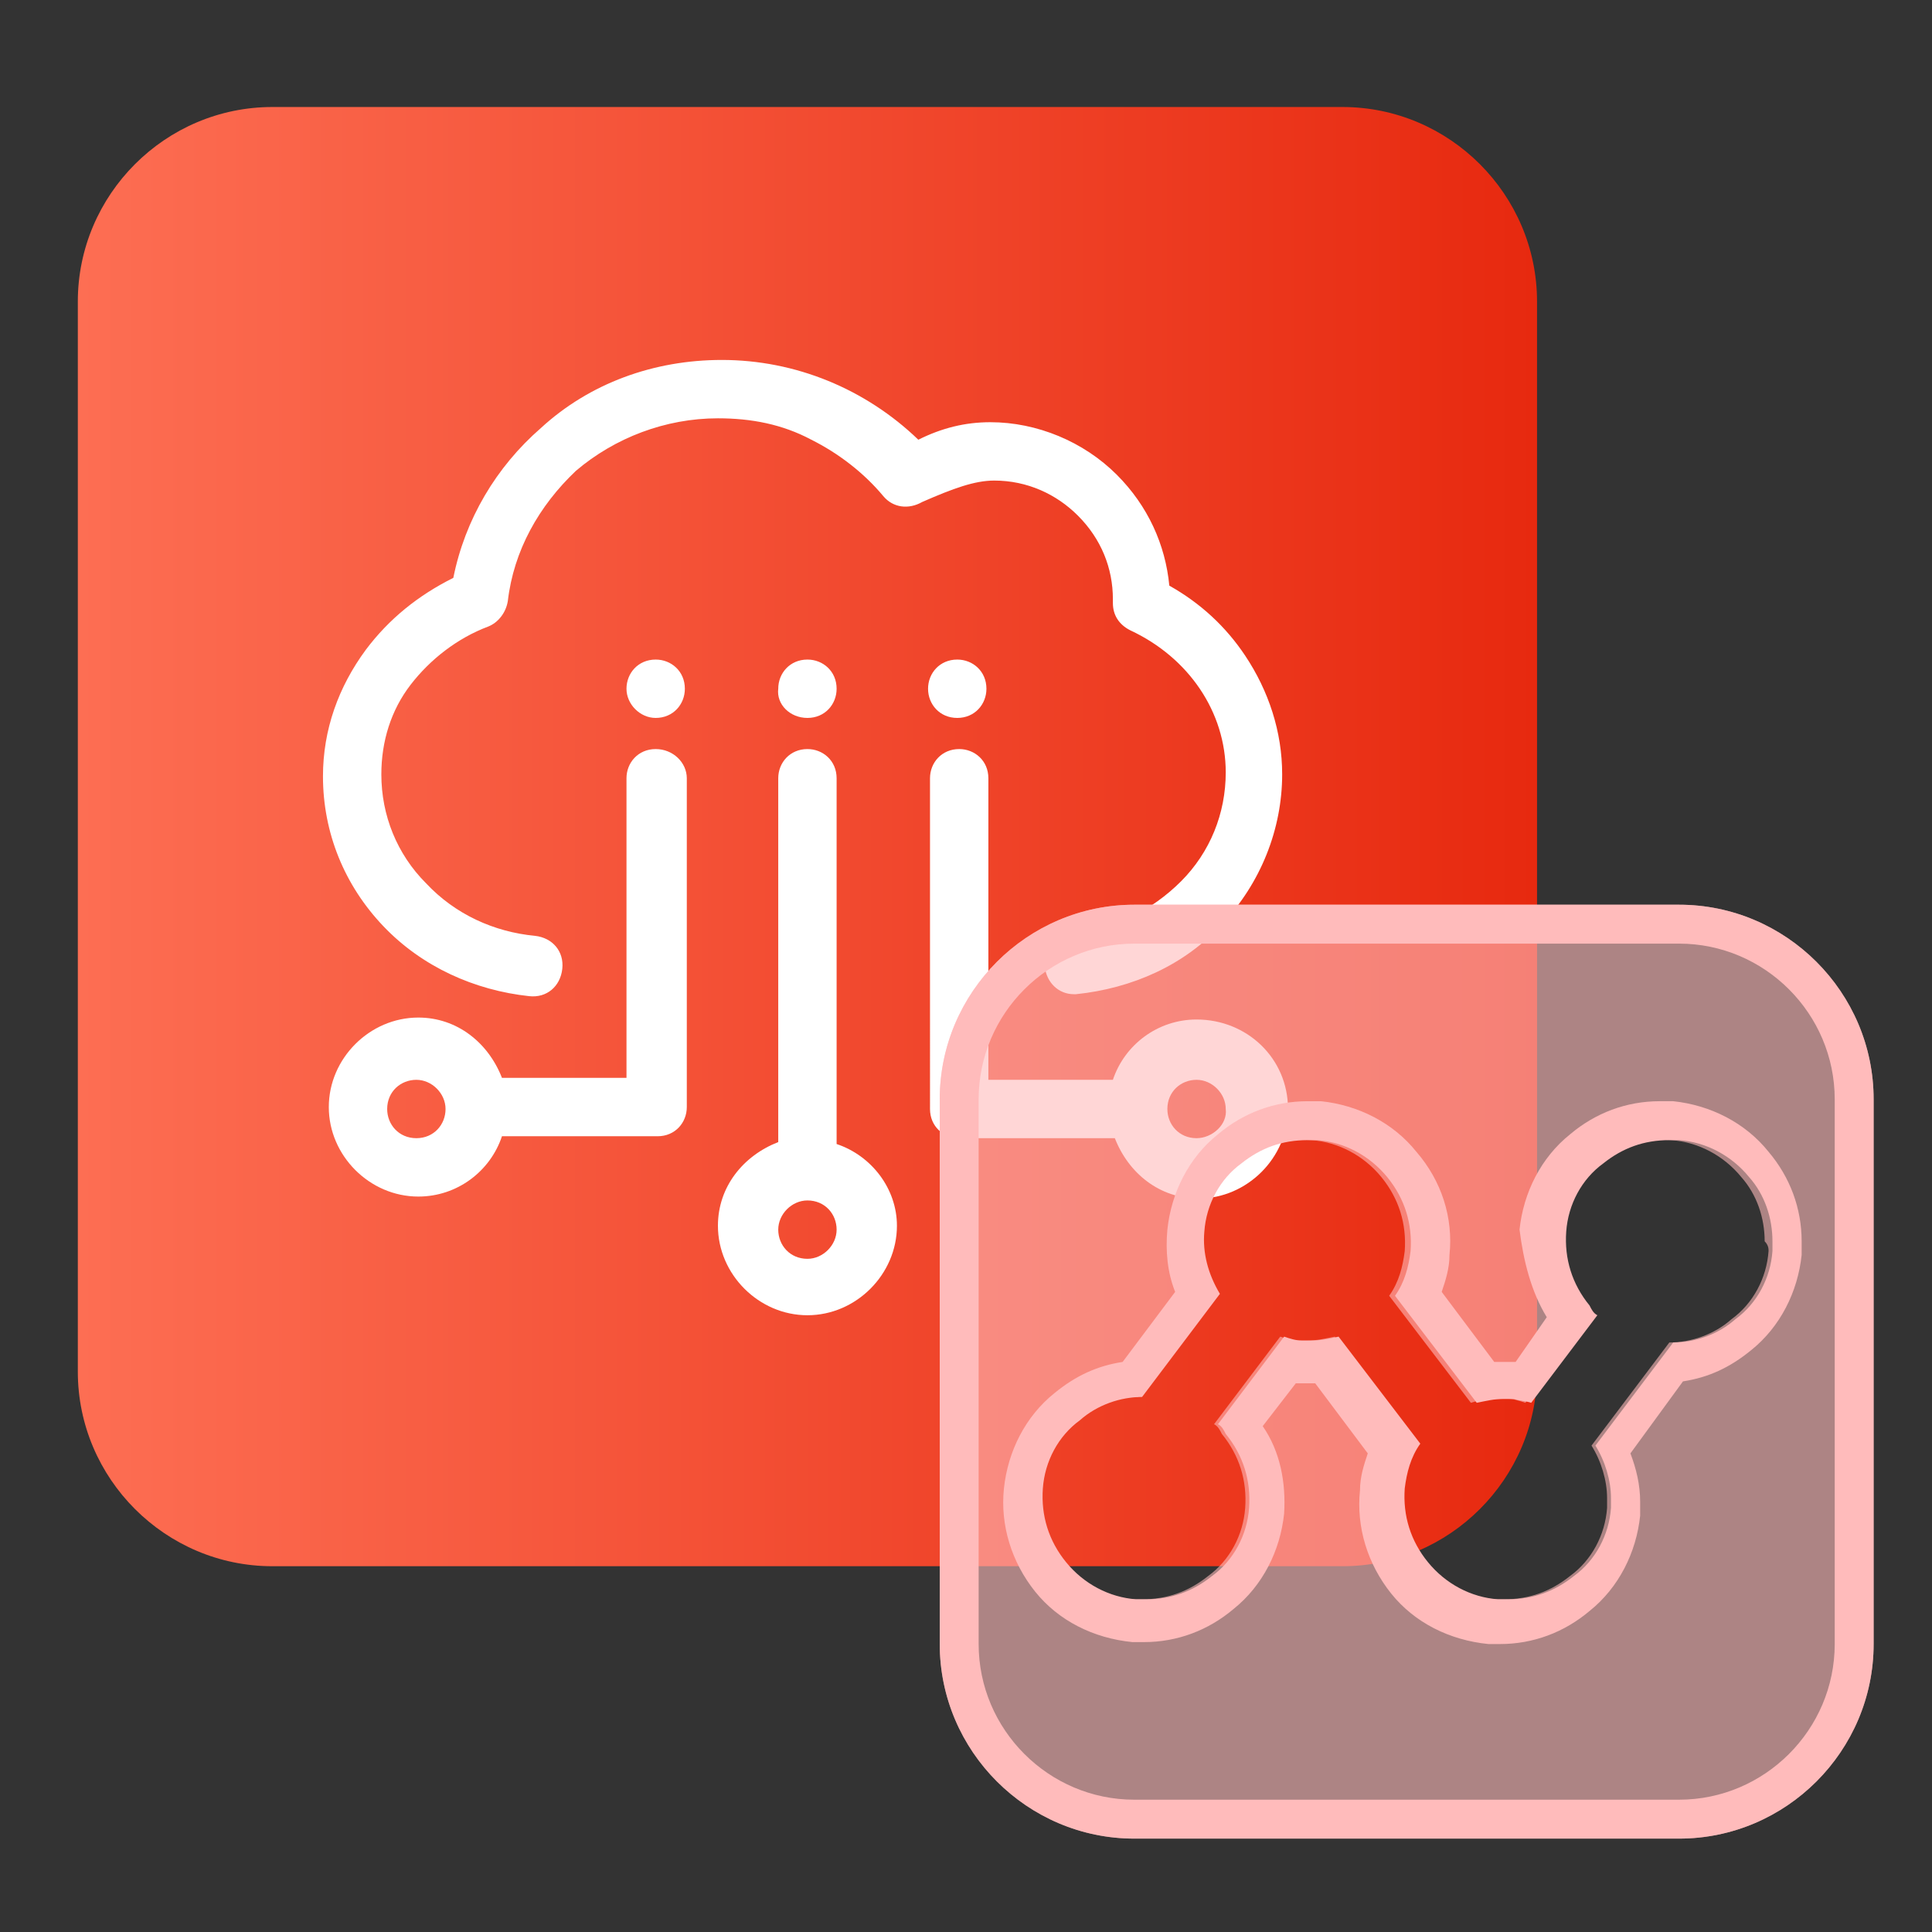 <?xml version="1.0" encoding="utf-8"?>
<!-- Generator: Adobe Illustrator 25.2.1, SVG Export Plug-In . SVG Version: 6.00 Build 0)  -->
<svg version="1.1" id="图层_1" xmlns="http://www.w3.org/2000/svg" xmlns:xlink="http://www.w3.org/1999/xlink" x="0px" y="0px"
	 viewBox="0 0 99.3 99.3" style="enable-background:new 0 0 99.3 99.3;" xml:space="preserve">
<rect x="0" y="0" width="99.3" height="99.3" fill="#333333" stroke="none"/>
<style type="text/css">
	.st0{fill:url(#icon-InDrive3.svg_1_);}
	.st1{fill:#A1C6EB;}
	.st2{fill:#FFFFFF;}
	.st3{opacity:0.6;fill:#FFBBBB;}
	.st4{fill:#FFBBBB;}
</style>
<linearGradient id="icon-InDrive3.svg_1_" gradientUnits="userSpaceOnUse" x1="4" y1="-1779" x2="79" y2="-1779" gradientTransform="matrix(1 0 0 -1 0 -1736)">
	<stop  offset="0" style="stop-color:#FD6E53"/>
	<stop  offset="1" style="stop-color:#E7290F"/>
</linearGradient>
<path id="icon-InDrive3.svg" class="st0" d="M14,5.5h55c5.5,0,10,4.5,10,10v55c0,5.5-4.5,10-10,10H14c-5.5,0-10-4.5-10-10v-55
	C4,10,8.5,5.5,14,5.5z"/>
<path class="st1" d="M60.1,70.5C60.1,70.5,60.1,70.6,60.1,70.5L60.1,70.5L60.1,70.5"/>
<g>
	<path class="st2" d="M51.1,24.7c1.7,0,3.2,0.7,4.3,1.8c1.2,1.2,1.8,2.7,1.8,4.3V31c0,0.6,0.3,1.1,0.9,1.4c3,1.4,4.9,4.2,4.9,7.3
		c0,2.1-0.8,4.1-2.3,5.6c-1.5,1.5-3.5,2.5-5.6,2.7c-0.9,0.1-1.5,0.8-1.4,1.7c0.1,0.8,0.7,1.4,1.5,1.4c0.1,0,0.1,0,0.1,0
		c2.9-0.3,5.6-1.5,7.5-3.6c2-2.1,3.1-4.9,3.1-7.7c0-2.2-0.7-4.3-1.9-6.1c-1-1.5-2.3-2.7-3.9-3.6c-0.2-2.1-1.1-4.1-2.7-5.7
		c-1.7-1.7-4.1-2.7-6.5-2.7c-1.3,0-2.5,0.3-3.7,0.9c-2.7-2.6-6.3-4.1-10.1-4.1c-3.5,0-6.8,1.2-9.3,3.5c-2.3,2-3.9,4.7-4.5,7.7
		c-1.8,0.9-3.3,2.1-4.5,3.7c-1.4,1.9-2.2,4.1-2.2,6.5c0,2.9,1.1,5.6,3.1,7.7c2,2.1,4.7,3.3,7.5,3.6c0.9,0.1,1.6-0.5,1.7-1.4
		c0.1-0.9-0.5-1.6-1.4-1.7c-2.1-0.2-4.1-1.1-5.6-2.7c-1.5-1.5-2.3-3.5-2.3-5.6c0-1.7,0.5-3.3,1.5-4.6c1-1.3,2.4-2.4,4-3
		c0.5-0.2,0.9-0.7,1-1.3c0.3-2.6,1.6-4.9,3.5-6.7c2-1.7,4.6-2.7,7.3-2.7c1.7,0,3.3,0.3,4.8,1.1c1.4,0.7,2.7,1.7,3.7,2.9
		c0.5,0.6,1.3,0.7,2,0.3C49,25.1,50.1,24.7,51.1,24.7z"/>
	<path class="st2" d="M43,58.8V40c0-0.9-0.7-1.5-1.5-1.5c-0.9,0-1.5,0.7-1.5,1.5v18.7c-1.8,0.7-3.1,2.3-3.1,4.3
		c0,2.5,2.1,4.6,4.6,4.6c2.5,0,4.6-2.1,4.6-4.6C46.1,61.1,44.8,59.4,43,58.8z M41.5,64.7c-0.9,0-1.5-0.7-1.5-1.5s0.7-1.5,1.5-1.5
		c0.9,0,1.5,0.7,1.5,1.5S42.3,64.7,41.5,64.7z"/>
	<path class="st2" d="M41.5,36.9c0.9,0,1.5-0.7,1.5-1.5c0-0.9-0.7-1.5-1.5-1.5c-0.9,0-1.5,0.7-1.5,1.5
		C39.9,36.2,40.6,36.9,41.5,36.9z"/>
	<path class="st2" d="M33.7,36.9c0.9,0,1.5-0.7,1.5-1.5c0-0.9-0.7-1.5-1.5-1.5c-0.9,0-1.5,0.7-1.5,1.5
		C32.2,36.2,32.9,36.9,33.7,36.9z"/>
	<path class="st2" d="M61.5,52.4c-2,0-3.7,1.3-4.3,3.1h-6.4V40c0-0.9-0.7-1.5-1.5-1.5c-0.9,0-1.5,0.7-1.5,1.5V57
		c0,0.9,0.7,1.5,1.5,1.5h8c0.7,1.8,2.3,3.1,4.3,3.1c2.5,0,4.6-2.1,4.6-4.6C66.2,54.4,64.1,52.4,61.5,52.4z M61.5,58.5
		c-0.9,0-1.5-0.7-1.5-1.5c0-0.9,0.7-1.5,1.5-1.5s1.5,0.7,1.5,1.5C63.1,57.8,62.3,58.5,61.5,58.5z"/>
	<path class="st2" d="M49.2,36.9c0.9,0,1.5-0.7,1.5-1.5c0-0.9-0.7-1.5-1.5-1.5c-0.9,0-1.5,0.7-1.5,1.5
		C47.7,36.2,48.3,36.9,49.2,36.9z"/>
	<path class="st2" d="M33.7,38.5c-0.9,0-1.5,0.7-1.5,1.5v15.4h-6.4c-0.7-1.8-2.3-3.1-4.3-3.1c-2.5,0-4.6,2.1-4.6,4.6
		c0,2.5,2.1,4.6,4.6,4.6c2,0,3.7-1.3,4.3-3.1h8c0.9,0,1.5-0.7,1.5-1.5V40C35.3,39.2,34.6,38.5,33.7,38.5z M21.4,58.5
		c-0.9,0-1.5-0.7-1.5-1.5c0-0.9,0.7-1.5,1.5-1.5s1.5,0.7,1.5,1.5C22.9,57.8,22.3,58.5,21.4,58.5z"/>
</g>
<path class="st3" d="M86.3,46.5h-28c-5.5,0-10,4.5-10,10v28c0,5.5,4.5,10,10,10h28c5.5,0,10-4.5,10-10v-28
	C96.3,51,91.8,46.5,86.3,46.5z M90.9,64.3c-0.1,1.4-0.8,2.7-1.9,3.5c-0.9,0.8-2.1,1.2-3.2,1.2l-4,5.3c0.5,0.8,0.8,1.8,0.8,2.7
	c0,0.2,0,0.3,0,0.5c-0.1,1.4-0.8,2.7-1.9,3.5c-1,0.8-2.1,1.2-3.4,1.2c-0.2,0-0.3,0-0.5,0c-1.4-0.1-2.7-0.8-3.6-1.9
	c-0.9-1.1-1.3-2.4-1.2-3.8c0.1-0.8,0.3-1.6,0.8-2.3l-4.2-5.5c-0.5,0.1-0.9,0.2-1.4,0.2c-0.2,0-0.3,0-0.5,0c-0.3,0-0.6-0.1-0.9-0.2
	l-3.4,4.5c0.2,0.1,0.3,0.3,0.4,0.5c0.9,1.1,1.3,2.4,1.2,3.8c-0.1,1.4-0.8,2.7-1.9,3.5c-1,0.8-2.1,1.2-3.4,1.2c-0.2,0-0.3,0-0.5,0
	c-1.4-0.1-2.7-0.8-3.6-1.9c-0.9-1.1-1.3-2.4-1.2-3.8c0.1-1.4,0.8-2.7,1.9-3.5c0.9-0.8,2.1-1.2,3.2-1.2l4-5.3c-0.6-1-0.9-2.1-0.8-3.2
	c0.1-1.4,0.8-2.7,1.9-3.5c1.1-0.9,2.4-1.3,3.8-1.2c1.4,0.1,2.7,0.8,3.6,1.9c0.9,1.1,1.3,2.4,1.2,3.8c-0.1,0.8-0.3,1.6-0.8,2.3
	l4.2,5.5c0.6-0.2,1.2-0.2,1.9-0.2c0.3,0,0.6,0.1,0.9,0.2l3.4-4.5c-0.2-0.1-0.3-0.3-0.4-0.5c-0.9-1.1-1.3-2.4-1.2-3.8
	c0.1-1.4,0.8-2.7,1.9-3.5c1.1-0.9,2.4-1.3,3.8-1.2c1.4,0.1,2.7,0.8,3.6,1.9c0.8,0.9,1.2,2.1,1.2,3.3C90.9,64,90.9,64.2,90.9,64.3z"
	/>
<g>
	<path class="st4" d="M86.3,48.5c4.4,0,8,3.6,8,8v28c0,4.4-3.6,8-8,8h-28c-4.4,0-8-3.6-8-8v-28c0-4.4,3.6-8,8-8H86.3 M79.5,67.7
		L77.9,70c-0.2,0-0.4,0-0.6,0c-0.2,0-0.4,0-0.5,0l-2.7-3.6c0.2-0.6,0.4-1.2,0.4-1.9c0.2-1.9-0.4-3.8-1.7-5.3c-1.2-1.5-3-2.4-4.9-2.6
		c-0.2,0-0.4,0-0.7,0c-1.7,0-3.3,0.6-4.6,1.7c-1.5,1.2-2.4,3-2.6,4.9c-0.1,1.1,0,2.2,0.4,3.2L57.7,70c-1.3,0.2-2.4,0.7-3.5,1.6
		c-1.5,1.2-2.4,3-2.6,4.9c-0.2,1.9,0.4,3.8,1.6,5.3c1.2,1.5,3,2.4,5,2.6c0.2,0,0.4,0,0.6,0c1.7,0,3.3-0.6,4.6-1.7
		c1.5-1.2,2.4-3,2.6-4.9c0.1-1.6-0.2-3.2-1.1-4.5l1.7-2.2c0.2,0,0.4,0,0.5,0c0.2,0,0.4,0,0.5,0l2.7,3.6c-0.2,0.6-0.4,1.2-0.4,1.9
		c-0.2,1.9,0.4,3.8,1.6,5.3c1.2,1.5,3,2.4,5,2.6c0.2,0,0.4,0,0.6,0c1.7,0,3.3-0.6,4.6-1.7c1.5-1.2,2.4-3,2.6-4.9c0-0.2,0-0.4,0-0.7
		c0-0.9-0.2-1.7-0.5-2.5l2.7-3.7c1.3-0.2,2.4-0.7,3.5-1.6c1.5-1.2,2.4-3,2.6-4.9c0-0.2,0-0.4,0-0.7c0-1.7-0.6-3.3-1.7-4.6
		c-1.2-1.5-3-2.4-4.9-2.6c-0.2,0-0.4,0-0.7,0c-1.7,0-3.3,0.6-4.6,1.7c-1.5,1.2-2.4,3-2.6,4.9C78.3,64.8,78.7,66.4,79.5,67.7
		 M86.3,46.5h-28c-5.5,0-10,4.5-10,10v28c0,5.5,4.5,10,10,10h28c5.5,0,10-4.5,10-10v-28C96.3,51,91.8,46.5,86.3,46.5L86.3,46.5z
		 M78.7,72.1l3.4-4.5c-0.2-0.1-0.3-0.3-0.4-0.5c-0.9-1.1-1.3-2.4-1.2-3.8c0.1-1.4,0.8-2.7,1.9-3.5c1-0.8,2.1-1.2,3.4-1.2
		c0.2,0,0.3,0,0.5,0c1.4,0.1,2.7,0.8,3.6,1.9c0.8,0.9,1.2,2.1,1.2,3.3c0,0.2,0,0.3,0,0.5c-0.1,1.4-0.8,2.7-1.9,3.5
		c-0.9,0.8-2.1,1.2-3.2,1.2l-4,5.3c0.5,0.8,0.8,1.8,0.8,2.7c0,0.2,0,0.3,0,0.5c-0.1,1.4-0.8,2.7-1.9,3.5c-1,0.8-2.1,1.2-3.4,1.2
		c-0.2,0-0.3,0-0.5,0c-1.4-0.1-2.7-0.8-3.6-1.9c-0.9-1.1-1.3-2.4-1.2-3.8c0.1-0.8,0.3-1.6,0.8-2.3l-4.2-5.5
		c-0.5,0.1-0.9,0.2-1.4,0.2c-0.2,0-0.3,0-0.5,0c-0.3,0-0.6-0.1-0.9-0.2l-3.4,4.5c0.2,0.1,0.3,0.3,0.4,0.5c0.9,1.1,1.3,2.4,1.2,3.8
		c-0.1,1.4-0.8,2.7-1.9,3.5c-1,0.8-2.1,1.2-3.4,1.2c-0.2,0-0.3,0-0.5,0c-1.4-0.1-2.7-0.8-3.6-1.9c-0.9-1.1-1.3-2.4-1.2-3.8
		c0.1-1.4,0.8-2.7,1.9-3.5c0.9-0.8,2.1-1.2,3.2-1.2l4-5.3c-0.6-1-0.9-2.1-0.8-3.2c0.1-1.4,0.8-2.7,1.9-3.5c1-0.8,2.1-1.2,3.4-1.2
		c0.2,0,0.3,0,0.5,0c1.4,0.1,2.7,0.8,3.6,1.9c0.9,1.1,1.3,2.4,1.2,3.8c-0.1,0.8-0.3,1.6-0.8,2.3l4.2,5.5c0.5-0.1,0.9-0.2,1.4-0.2
		c0.2,0,0.3,0,0.5,0C78.1,72,78.4,72,78.7,72.1L78.7,72.1z"/>
</g>
</svg>
